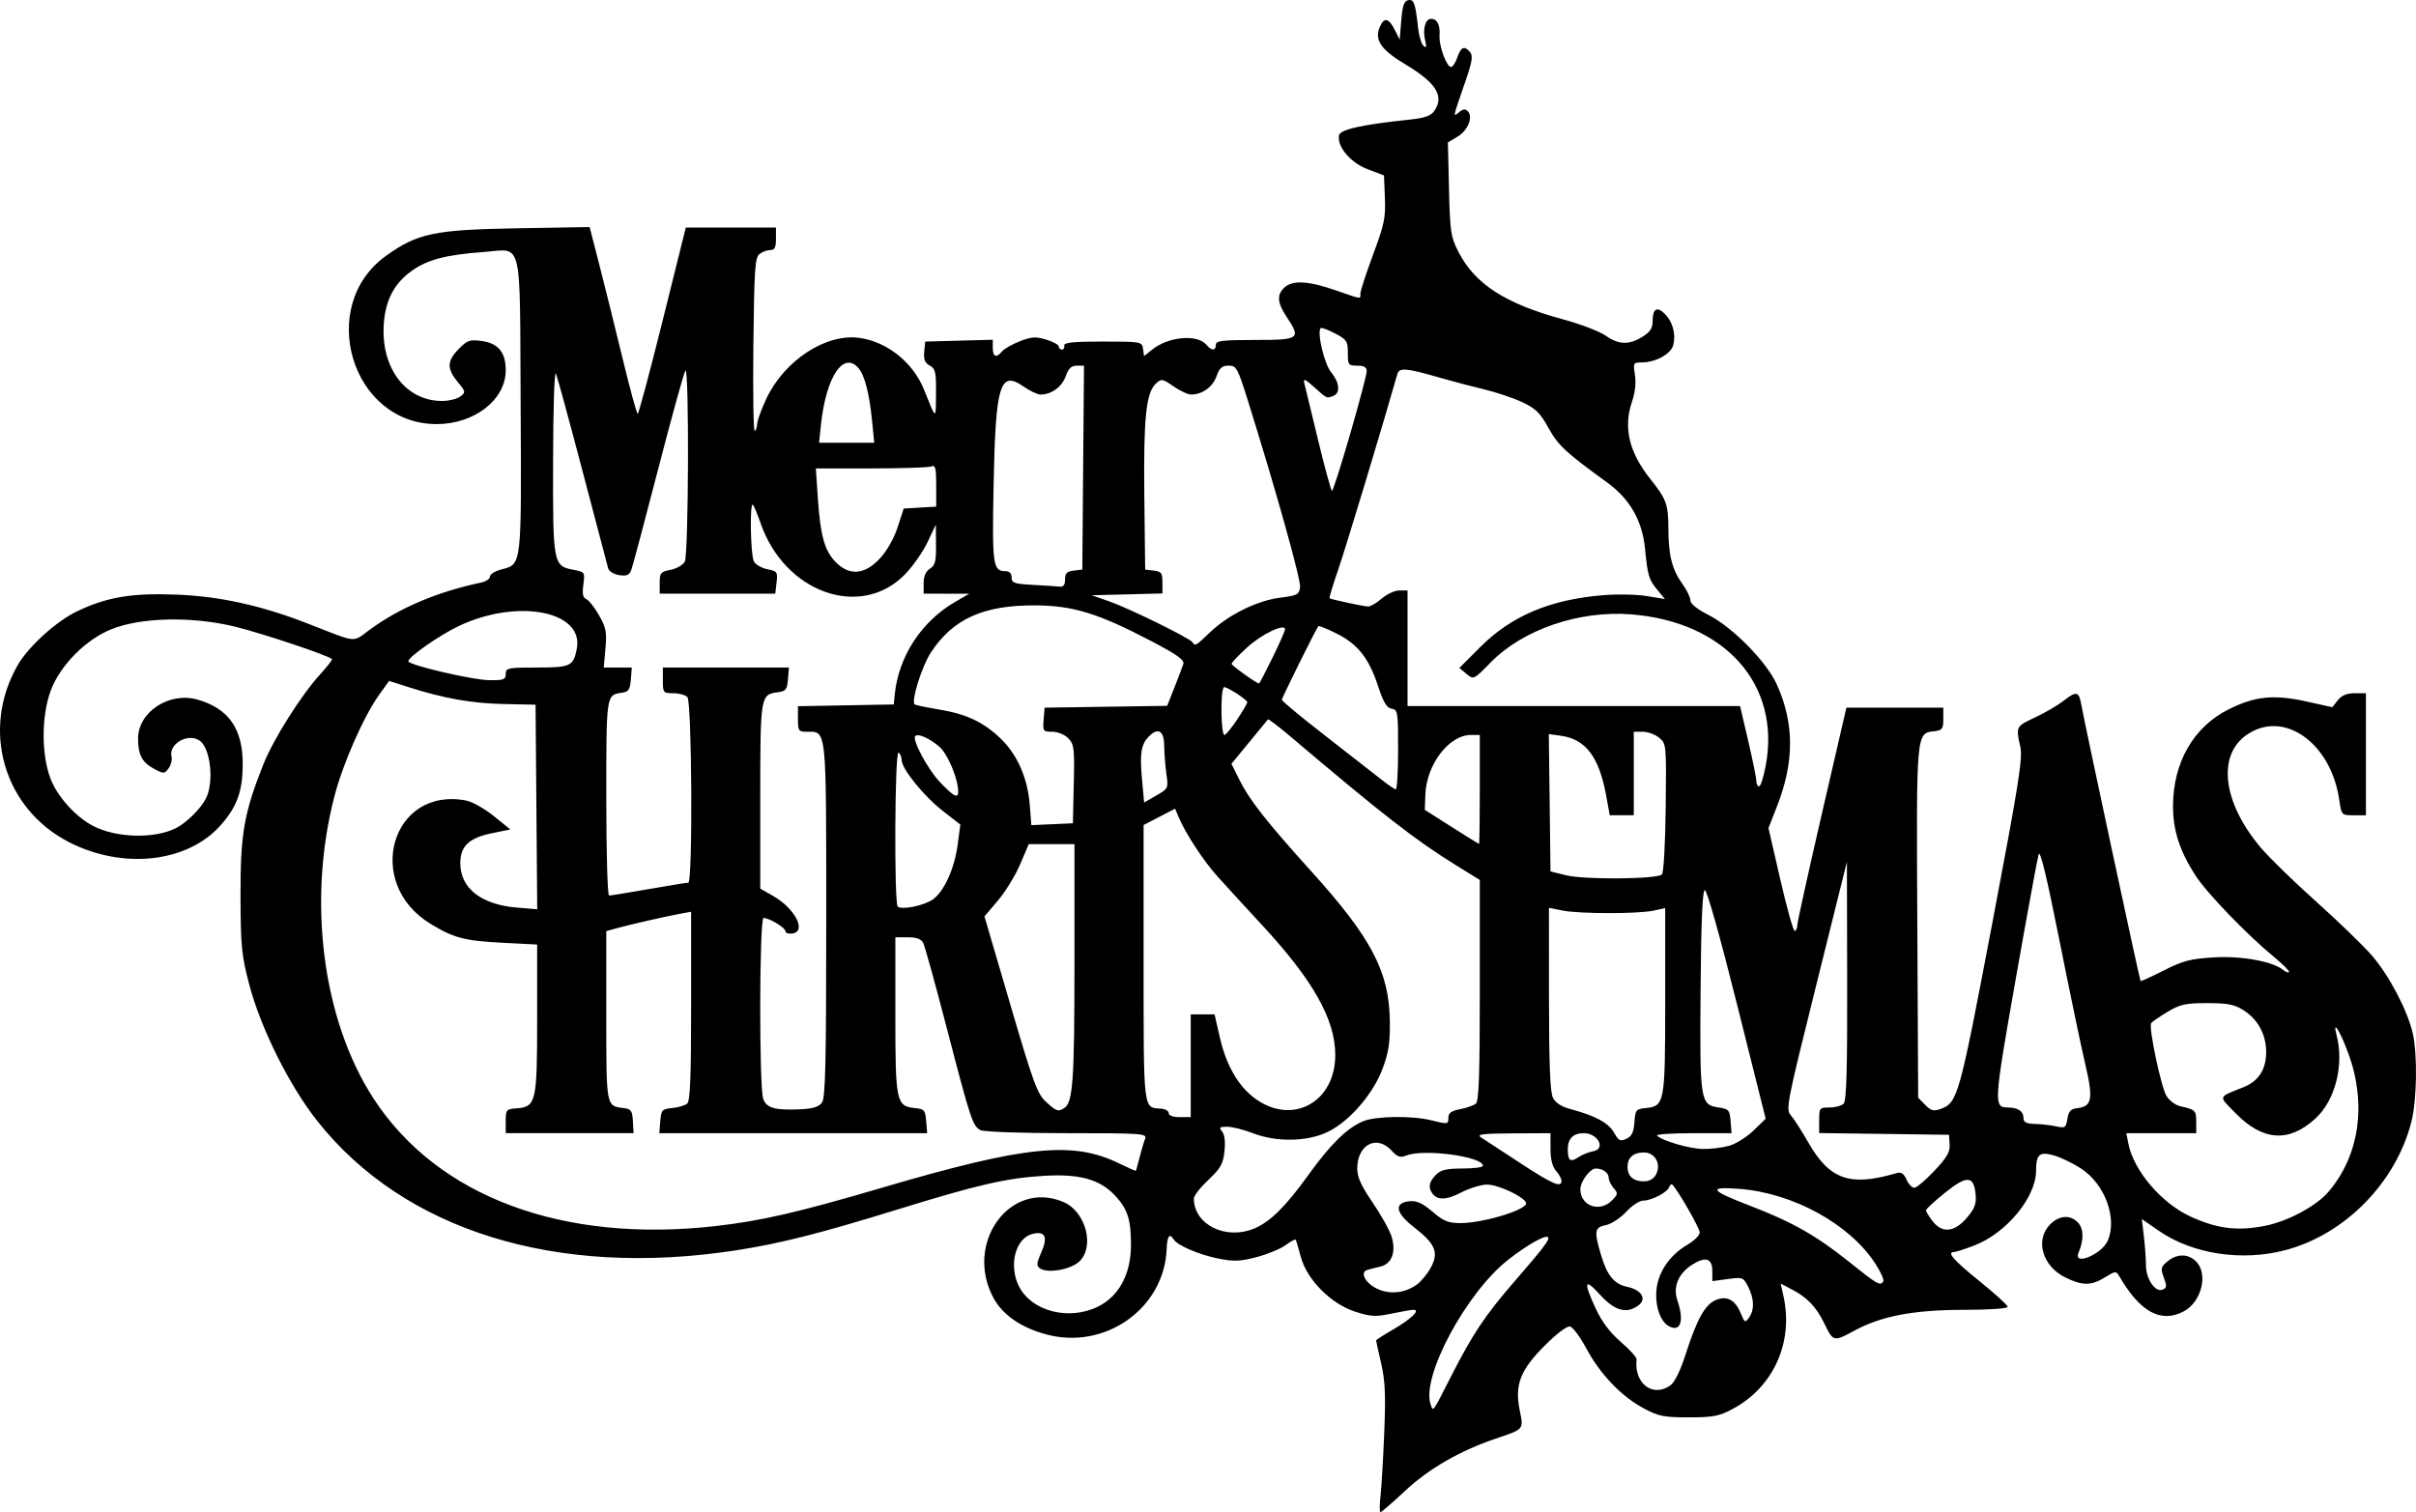 <?xml version="1.0" encoding="UTF-8" standalone="no"?>
<!-- Created with Inkscape (http://www.inkscape.org/) -->

<svg
   version="1.1"
   id="svg1"
   width="15.997in"
   height="10.015in"
   viewBox="0 0 1535.721 961.459"
   sodipodi:docname="images.jpg"
   xml:space="preserve"
   inkscape:version="1.3.2 (091e20e, 2023-11-25, custom)"
   xmlns:inkscape="http://www.inkscape.org/namespaces/inkscape"
   xmlns:sodipodi="http://sodipodi.sourceforge.net/DTD/sodipodi-0.dtd"
   xmlns="http://www.w3.org/2000/svg"
   xmlns:svg="http://www.w3.org/2000/svg"><defs
     id="defs1" /><sodipodi:namedview
     id="namedview1"
     pagecolor="#ffffff"
     bordercolor="#000000"
     borderopacity="0.25"
     inkscape:showpageshadow="2"
     inkscape:pageopacity="0.0"
     inkscape:pagecheckerboard="0"
     inkscape:deskcolor="#d1d1d1"
     inkscape:zoom="0.54115914"
     inkscape:cx="754.86114"
     inkscape:cy="544.20222"
     inkscape:window-width="1920"
     inkscape:window-height="991"
     inkscape:window-x="-9"
     inkscape:window-y="-9"
     inkscape:window-maximized="1"
     inkscape:current-layer="g1"
     inkscape:document-units="in" /><g
     inkscape:groupmode="layer"
     inkscape:label="Image"
     id="g1"
     transform="translate(270.94,124.858)"><path
       style="fill:#000000;stroke-width:2.02"
       d="m 606.528,826.901 c 0.632,-5.335 1.714,-23.482 2.405,-40.328 1.002,-24.422 0.608,-33.448 -1.946,-44.539 -1.762,-7.65 -3.203,-14.224 -3.203,-14.609 0,-0.385 4.748,-3.439 10.552,-6.787 11.54,-6.658 17.847,-12.679 13.282,-12.679 -1.442,0 -7.813,1.096 -14.159,2.436 -9.977,2.107 -13.08,1.94 -22.93,-1.235 -15.487,-4.991 -30.772,-20.401 -34.61,-34.894 -1.487,-5.615 -2.959,-10.54 -3.27,-10.943 -0.311,-0.403 -3.221,1.199 -6.465,3.561 -3.245,2.362 -11.529,5.769 -18.41,7.571 -10.506,2.752 -14.452,2.886 -24.626,0.84 -12.185,-2.451 -25.848,-8.382 -28.175,-12.231 -2.463,-4.074 -4.017,-1.921 -4.303,5.961 -1.386,38.142 -39.41,64.96 -77.154,54.415 -15.778,-4.408 -27.18,-12.362 -32.911,-22.957 -18.911,-34.963 10.618,-75.51 44.463,-61.053 14.136,6.038 20.057,28.207 10.091,37.779 -5.334,5.123 -20.15,7.762 -24.964,4.447 -2.459,-1.694 -2.34,-3.172 0.833,-10.366 4.295,-9.738 2.346,-13.63 -5.782,-11.544 -10.775,2.765 -15.169,20.063 -8.463,33.32 8.028,15.87 31.824,21.962 50.222,12.857 13.404,-6.634 20.943,-20.72 20.968,-39.181 0.022,-16.324 -2.162,-22.964 -10.439,-31.737 -9.381,-9.943 -22.391,-13.549 -44.261,-12.269 -24.267,1.421 -41.998,5.466 -93.007,21.221 -50.641,15.641 -75.445,21.91 -103.942,26.271 -113.68,17.397 -210.419,-12.599 -265.604,-82.358 -17.832,-22.541 -36.061,-59.191 -43.355,-87.167 -4.774,-18.31 -5.334,-24.111 -5.425,-56.153 -0.111,-39.029 2.24,-52.551 14.481,-83.304 6.44,-16.179 23.842,-43.781 36.175,-57.38 4.479,-4.939 7.851,-9.278 7.493,-9.644 -2.247,-2.297 -43.836,-16.234 -61.345,-20.558 -27.278,-6.735 -59.781,-6.095 -78.896,1.555 -16.356,6.546 -32.753,23.208 -38.624,39.249 -5.808,15.869 -5.916,39.804 -0.251,55.284 4.193,11.457 15.867,24.561 27.162,30.49 14.897,7.819 39.58,8.385 53.212,1.22 6.522,-3.428 15.378,-12.274 18.6,-18.579 5.298,-10.368 2.954,-32.097 -3.973,-36.825 -7.47,-5.099 -19.944,2.102 -17.86,10.31 0.48,1.893 -0.358,5.157 -1.864,7.255 -2.579,3.593 -3.101,3.621 -9.025,0.489 -7.851,-4.151 -10.401,-8.909 -10.401,-19.412 0,-16.78 19.693,-29.782 37.543,-24.787 20.154,5.64 29.229,18.774 28.976,41.938 -0.183,16.749 -3.719,26.337 -14.007,37.98 -21.015,23.78 -61.98,28.379 -96.323,10.815 -41.618,-21.285 -56.237,-71.529 -32.739,-112.52 6.744,-11.765 24.324,-27.778 37.482,-34.142 19.103,-9.239 35.046,-11.913 64.034,-10.741 27.524,1.113 53.967,7.026 83.889,18.758 30.893,12.113 27.269,11.763 38.203,3.685 18.952,-14.003 43.276,-24.317 71.153,-30.171 3.021,-0.634 5.493,-2.352 5.493,-3.817 0,-1.465 3.348,-3.515 7.441,-4.555 12.766,-3.245 12.594,-1.751 12.036,-104.664 C 59.42,24.488 61.583,33.511 36.722,35.352 12.677,37.133 1.312,40.05 -8.747,47.025 -20.109,54.903 -25.907,65.702 -26.989,81.002 c -1.986,28.07 13.905,49.091 37.111,49.091 4.22,0 9.365,-1.265 11.434,-2.812 3.628,-2.712 3.571,-3.044 -1.616,-9.345 -6.949,-8.442 -6.785,-13.263 0.711,-20.926 5.394,-5.514 7.044,-6.093 14.46,-5.076 10.683,1.465 15.404,7.191 15.404,18.686 0,18.678 -19.912,34.176 -43.911,34.176 -54.178,0 -76.685,-75.214 -32.047,-107.095 C -5.48,23.442 5.235,21.2 57.707,20.299 l 46.141,-0.792 6.215,24.154 c 3.418,13.285 10.047,40.004 14.732,59.377 4.684,19.373 9.011,35.223 9.615,35.223 0.604,0 7.73,-26.647 15.837,-59.216 l 14.74,-59.216 h 28.651 28.651 v 7.147 c 0,5.534 -0.815,7.147 -3.613,7.147 -1.987,0 -5.079,1.149 -6.87,2.552 -2.841,2.227 -3.336,9.627 -3.877,58.002 -0.341,30.497 0.054,55.023 0.878,54.501 0.824,-0.521 1.499,-2.502 1.5,-4.401 8.7e-4,-1.899 2.555,-8.971 5.676,-15.714 11.393,-24.621 37.956,-42.085 59.433,-39.076 17.643,2.472 34.117,15.708 41.024,32.96 7.84,19.584 7.436,19.444 7.58,2.624 0.119,-13.89 -0.351,-16.019 -3.976,-18.003 -3.082,-1.686 -3.957,-3.877 -3.495,-8.75 l 0.616,-6.501 21.472,-0.58 21.472,-0.58 v 5.174 c 0,5.791 2.303,6.656 5.905,2.218 1.32,-1.625 6.403,-4.518 11.296,-6.429 7.462,-2.913 10.174,-3.082 16.82,-1.046 4.358,1.335 7.924,3.309 7.924,4.387 0,1.078 0.899,1.96 1.997,1.96 1.099,0 1.773,-1.149 1.498,-2.552 -0.378,-1.933 5.559,-2.552 24.468,-2.552 24.424,0 24.981,0.101 25.61,4.627 l 0.642,4.627 5.111,-4.11 c 10.465,-8.416 28.95,-10.001 34.656,-2.972 3.09,3.806 5.886,3.744 5.886,-0.131 0,-2.559 4.106,-3.063 24.967,-3.063 28.321,0 29.291,-0.715 19.974,-14.732 -5.932,-8.924 -6.301,-14.054 -1.341,-18.643 5.133,-4.749 15.233,-4.209 32.3,1.725 17.334,6.027 15.979,5.852 15.979,2.061 0,-1.674 3.632,-12.809 8.072,-24.745 7.097,-19.078 8.002,-23.428 7.49,-35.988 l -0.582,-14.286 -10.387,-3.954 c -10.94,-4.165 -19.557,-14.38 -18.201,-21.577 0.694,-3.682 14.829,-6.815 45.149,-10.005 9.533,-1.003 13.27,-2.349 15.48,-5.574 6.453,-9.419 1.129,-17.835 -18.816,-29.744 -15.203,-9.077 -19.487,-15.484 -15.834,-23.68 2.807,-6.297 5.65,-5.632 9.6,2.246 l 2.996,5.975 0.999,-12.234 c 0.77,-9.428 1.784,-12.386 4.423,-12.898 3.647,-0.707 4.57,1.898 6.281,17.721 0.531,4.909 2.051,9.963 3.378,11.231 1.864,1.781 2.109,0.989 1.076,-3.484 -1.649,-7.141 0.173,-13.609 3.834,-13.609 3.832,0 5.833,3.994 5.337,10.652 -0.482,6.466 4.477,19.977 7.332,19.977 1.047,0 2.844,-2.757 3.993,-6.126 2.296,-6.734 4.574,-7.639 8.149,-3.235 1.834,2.259 1.217,6.162 -2.823,17.867 -8.411,24.367 -8.246,23.588 -4.289,20.27 2.463,-2.065 4.037,-2.251 5.593,-0.66 3.544,3.623 0.082,12.241 -6.503,16.188 l -6.142,3.682 0.704,29.608 c 0.65,27.323 1.113,30.406 5.998,39.947 10.503,20.512 29.791,32.966 66.451,42.905 10.946,2.968 23.063,7.593 26.929,10.278 8.546,5.937 15.009,6.162 23.577,0.821 4.967,-3.096 6.491,-5.464 6.491,-10.081 0,-7.875 2.871,-9.467 7.866,-4.361 4.924,5.034 6.973,12.691 5.263,19.659 -1.408,5.737 -11.218,11.096 -20.31,11.096 -5.055,0 -5.252,0.386 -4.07,7.944 0.774,4.951 0.118,11.202 -1.742,16.592 -5.806,16.822 -2.115,32.475 11.76,49.877 9.959,12.491 11.22,15.986 11.233,31.122 0.014,16.939 2.357,26.185 8.956,35.328 2.758,3.822 5.015,8.498 5.015,10.392 0,2.155 4.297,5.624 11.485,9.271 15.435,7.832 37.069,29.88 43.576,44.411 11.093,24.77 11.09,49.009 -0.008,77.365 l -5.397,13.789 7.517,32.665 c 4.135,17.966 8.242,32.665 9.127,32.665 0.885,0 1.638,-1.608 1.673,-3.573 0.035,-1.965 7.072,-33.896 15.639,-70.957 l 15.577,-67.384 h 30.799 30.799 v 7.147 c 0,6.292 -0.662,7.224 -5.536,7.797 -11.775,1.383 -11.594,-0.62 -10.992,121.53 l 0.55,111.51 4.451,4.549 c 3.663,3.744 5.395,4.205 9.783,2.608 10.891,-3.965 11.828,-7.322 32.674,-117.016 17.097,-89.968 19.657,-106.068 18.018,-113.327 -2.886,-12.778 -2.834,-12.881 9.392,-18.603 6.27,-2.935 14.3,-7.596 17.843,-10.359 8.593,-6.701 10.018,-6.378 11.62,2.634 2.165,12.178 37.012,174.734 37.583,175.317 0.283,0.289 6.951,-2.74 14.818,-6.732 12.209,-6.196 16.899,-7.41 32.035,-8.292 17.645,-1.028 37.484,2.639 44.025,8.139 1.4,1.177 2.968,1.708 3.484,1.18 0.516,-0.528 -3.775,-4.843 -9.536,-9.589 -17.39,-14.326 -42.83,-40.745 -50.035,-51.962 -9.996,-15.561 -14.198,-28.662 -14.152,-44.114 0.083,-27.585 13.014,-50.111 35.169,-61.261 16.78,-8.445 28.792,-9.689 49.467,-5.122 l 16.605,3.668 3.52,-4.444 c 2.432,-3.071 5.736,-4.444 10.69,-4.444 h 7.17 v 38.797 38.797 h -7.763 c -7.732,0 -7.768,-0.038 -9.168,-9.699 -5.342,-36.874 -36.028,-58.05 -59.431,-41.013 -18.361,13.366 -14.335,43.191 9.642,71.441 5.387,6.347 21.14,21.688 35.005,34.092 13.866,12.404 29.778,27.791 35.361,34.195 11.047,12.671 22.922,35.289 26.165,49.835 3.037,13.621 2.571,42.396 -0.907,56.046 -9.852,38.669 -42.198,71.615 -80.126,81.612 -27.685,7.297 -59.006,2.508 -80.415,-12.296 l -10.795,-7.465 1.29,10.987 c 0.71,6.043 1.298,14.331 1.308,18.418 0.02,8.747 5.871,17.326 10.561,15.486 2.696,-1.058 2.818,-2.217 0.81,-7.665 -2.14,-5.806 -1.915,-6.793 2.349,-10.325 6.085,-5.04 13.218,-4.971 18.254,0.178 7.75,7.922 3.298,25.683 -7.924,31.615 -14.544,7.689 -27.766,0.462 -41.066,-22.448 -1.92,-3.307 -2.5,-3.256 -8.988,0.788 -8.737,5.445 -14.403,5.455 -25.335,0.045 -14.492,-7.172 -19.261,-23.756 -9.655,-33.575 5.91,-6.041 13.18,-6.449 17.996,-1.009 3.495,3.948 3.546,10.828 0.14,18.968 -3.571,8.537 14.66,1.054 18.517,-7.6 6.345,-14.237 -1.73,-36.159 -16.956,-46.03 -5.257,-3.408 -13.071,-7.164 -17.365,-8.346 -9.095,-2.504 -11.15,-0.673 -11.199,9.975 -0.077,16.799 -18.968,39.577 -39.26,47.339 -5.97,2.284 -11.72,4.152 -12.777,4.152 -4.96,0 -0.494,5.144 16.054,18.488 9.887,7.973 17.976,15.345 17.976,16.382 0,1.059 -11.848,1.885 -27.049,1.885 -32.569,0 -52.981,3.828 -70.286,13.181 -13.495,7.294 -13.505,7.291 -19.495,-5.013 -4.808,-9.875 -10.646,-16.023 -19.745,-20.792 l -7.744,-4.059 1.748,7.831 c 6.552,29.351 -6.188,57.864 -32.072,71.781 -8.779,4.721 -12.485,5.438 -28.09,5.438 -15.856,0 -19.244,-0.68 -28.723,-5.766 -14.16,-7.597 -27.672,-21.727 -36.434,-38.098 -3.907,-7.3 -8.577,-13.566 -10.379,-13.925 -1.894,-0.377 -8.696,4.793 -16.12,12.252 -15.544,15.617 -19.083,24.832 -15.797,41.139 2.475,12.282 2.926,11.755 -15.384,17.965 -22.701,7.699 -42.599,19.198 -57.637,33.306 -7.856,7.371 -14.82,13.401 -15.476,13.401 -0.655,0 -0.675,-4.365 -0.043,-9.699 z m 44.972,-76.761 c 13.667,-26.824 21.544,-38.641 39.812,-59.721 19.064,-21.998 23.083,-27.292 21.751,-28.653 -1.608,-1.644 -13.221,4.913 -25.082,14.162 -26.972,21.033 -55.935,75.176 -49.452,92.446 1.648,4.391 0.927,5.405 12.971,-18.234 z m 139.428,5.806 c 2.641,-1.891 6.341,-9.501 9.682,-19.909 7.078,-22.054 12.264,-31.398 19.011,-34.256 7.125,-3.017 12.441,-0.216 15.929,8.394 2.431,6.001 2.804,6.195 5.267,2.751 3.532,-4.938 3.347,-11.963 -0.517,-19.602 -3.056,-6.041 -3.519,-6.217 -12.983,-4.933 l -9.814,1.331 v -6.26 c 0,-8.214 -4.213,-9.631 -12.697,-4.271 -8.926,5.64 -12.463,14.167 -9.491,22.884 4.446,13.039 1.994,20.344 -5.46,16.266 -5.591,-3.059 -8.957,-13.263 -7.809,-23.675 1.219,-11.052 8.62,-21.666 19.562,-28.054 4.331,-2.528 7.881,-6.062 7.889,-7.853 0.012,-2.687 -13.905,-26.936 -17.468,-30.435 -0.572,-0.562 -1.447,0.147 -1.945,1.574 -1.191,3.412 -11.206,8.635 -16.559,8.635 -2.325,0 -7.194,3.214 -10.818,7.143 -3.624,3.929 -9.406,7.719 -12.849,8.423 -7.227,1.478 -7.597,3.591 -3.244,18.573 3.878,13.349 8.417,18.933 16.817,20.69 8.99,1.88 12.563,7.621 7.251,11.653 -7.546,5.728 -15.124,3.704 -24.446,-6.529 -10.071,-11.056 -10.87,-8.651 -2.869,8.638 3.908,8.444 9.042,15.271 15.991,21.261 5.629,4.852 10.122,9.822 9.985,11.044 -1.732,15.4 10.294,24.602 21.585,16.517 z M 629.75,691.863 c 2.746,-1.998 6.751,-6.914 8.899,-10.924 5.088,-9.499 2.775,-14.98 -10.746,-25.457 -11.827,-9.165 -12.968,-15.545 -2.96,-16.543 4.682,-0.467 8.236,1.141 14.67,6.636 7.064,6.034 10.053,7.25 17.789,7.241 14.864,-0.018 43.07,-8.718 41.718,-12.867 -1.27,-3.895 -17.766,-11.624 -24.81,-11.624 -3.709,0 -11.159,2.287 -16.555,5.083 -9.565,4.955 -15.247,5.007 -18.487,0.171 -2.461,-3.675 -1.719,-7.101 2.466,-11.38 3.175,-3.246 6.658,-4.084 16.978,-4.084 7.141,0 12.983,-0.779 12.983,-1.732 0,-5.884 -37.354,-10.938 -48.583,-6.573 -4.019,1.562 -5.723,1.01 -9.466,-3.063 -9.501,-10.339 -21.845,-3.882 -21.845,11.427 0,5.449 2.481,10.94 9.711,21.496 5.341,7.798 10.761,17.492 12.044,21.541 3.129,9.877 0.236,17.626 -7.204,19.295 -3.06,0.687 -6.753,1.628 -8.208,2.093 -4.661,1.488 -1.558,7.889 5.646,11.645 8.069,4.207 18.177,3.28 25.96,-2.382 z m 296.442,-2.006 c 0.587,-0.972 -1.695,-6.031 -5.072,-11.244 -16.333,-25.208 -52.391,-45.008 -86.64,-47.574 -20.217,-1.515 -18.59,0.936 7.2,10.84 26.521,10.185 42.073,18.995 62.552,35.437 18.129,14.555 20.072,15.664 21.96,12.54 z m -399.596,-33.712 c 9.961,-4.255 19.895,-14.111 33.941,-33.674 14.161,-19.723 24.541,-29.945 34.904,-34.372 7.834,-3.346 31.037,-3.696 43.298,-0.653 10.769,2.673 10.985,2.638 10.985,-1.776 0,-2.841 1.973,-4.233 7.49,-5.288 4.12,-0.787 8.614,-2.38 9.987,-3.54 1.909,-1.613 2.497,-18.604 2.497,-72.153 V 434.647 L 654.218,425.067 C 628.784,409.326 607.634,392.866 549.23,343.357 c -7.485,-6.345 -13.869,-11.211 -14.188,-10.814 -0.319,0.397 -5.673,6.918 -11.898,14.492 l -11.318,13.77 4.874,9.833 c 6.491,13.096 17.219,26.781 45.796,58.422 38.301,42.406 49.557,63.818 50.008,95.126 0.199,13.8 -0.733,20.009 -4.545,30.301 -6.039,16.303 -21.289,33.865 -35.127,40.453 -13.025,6.201 -32.545,6.495 -47.422,0.714 -5.779,-2.246 -13.089,-4.083 -16.245,-4.084 -4.887,-8.8e-4 -5.367,0.455 -3.237,3.078 1.598,1.969 2.122,6.509 1.452,12.587 -0.888,8.055 -2.453,10.826 -10.245,18.139 -5.058,4.748 -9.197,10.05 -9.197,11.784 0,16.725 20.445,26.767 38.659,18.987 z M 183.918,654.709 c 28.973,-3.29 52.246,-8.649 105.504,-24.295 91.491,-26.878 121.509,-29.962 151.035,-15.517 5.707,2.792 10.5,4.888 10.653,4.657 0.152,-0.23 1.204,-4.095 2.336,-8.587 1.132,-4.492 2.711,-9.776 3.509,-11.741 1.359,-3.349 -1.771,-3.573 -49.827,-3.573 -29.007,0 -52.837,-0.853 -54.867,-1.964 -4.967,-2.718 -6.227,-6.533 -21.258,-64.399 -7.293,-28.077 -14.096,-52.656 -15.118,-54.622 -1.291,-2.483 -4.274,-3.573 -9.777,-3.573 h -7.919 v 49.573 c 0,55.215 0.559,57.853 12.509,59.032 5.897,0.582 6.52,1.311 7.085,8.295 l 0.62,7.657 h -85.129 -85.129 l 0.62,-7.657 c 0.576,-7.114 1.115,-7.705 7.603,-8.335 3.841,-0.373 8.11,-1.634 9.487,-2.802 1.904,-1.615 2.505,-16.501 2.505,-62.061 v -59.936 l -6.491,1.186 c -9.192,1.68 -31.098,6.656 -39.947,9.074 l -7.49,2.047 v 53.782 c 0,57.926 -0.098,57.392 10.734,58.696 5.086,0.612 5.792,1.565 6.184,8.348 l 0.443,7.657 H 91.153 50.515 l 0.004,-7.657 c 0.004,-7.183 0.406,-7.685 6.491,-8.108 C 69.859,578.994 70.489,576.344 70.489,523.201 V 475.704 L 49.017,474.605 C 24.169,473.334 17.563,471.604 2.564,462.441 -39.922,436.487 -22.053,375.049 25.338,384.138 c 3.867,0.742 11.777,5.184 17.578,9.872 l 10.547,8.523 -11.669,2.39 c -14.668,3.004 -20.151,8.209 -20.151,19.131 0,15.866 13.368,26.312 36.055,28.174 l 12.846,1.054 -0.528,-65.039 -0.528,-65.039 -19.974,-0.411 C 29.058,322.373 11.225,319.229 -11.017,312.122 l -12.597,-4.025 -6.124,8.5 c -9.847,13.668 -23.135,43.719 -28.588,64.653 -17.437,66.94 -7.559,142.877 25.074,192.755 40.703,62.214 120.112,91.723 217.171,80.703 z m 795.273,-5.143 c 4.994,-5.815 6.181,-8.855 5.7,-14.597 -1.04,-12.392 -5.421,-12.75 -19.332,-1.577 -6.73,5.405 -12.236,10.487 -12.236,11.293 0,0.806 1.863,3.886 4.14,6.846 6.08,7.902 13.858,7.199 21.728,-1.965 z m 188.981,5.125 c 14.614,-2.737 33,-12.477 40.888,-21.661 19.815,-23.072 24.546,-55.995 12.677,-88.231 -5.353,-14.538 -10.213,-22.013 -7.428,-11.425 4.903,18.642 -0.799,41.29 -13.305,52.84 -16.881,15.591 -33.583,14.505 -50.94,-3.314 -11.047,-11.341 -11.556,-9.759 5.337,-16.605 9.573,-3.879 14.3,-11.48 14.134,-22.724 -0.163,-11.035 -5.299,-20.316 -14.478,-26.163 -5.667,-3.61 -10.017,-4.453 -22.97,-4.453 -13.851,0 -17.228,0.751 -25.363,5.64 -5.161,3.102 -9.79,6.318 -10.287,7.147 -1.679,2.803 6.413,41.039 9.805,46.331 1.851,2.889 5.728,5.777 8.614,6.419 9.675,2.153 10.241,2.702 10.241,9.951 v 7.211 h -22.221 -22.221 l 1.294,6.614 c 3.385,17.304 21.204,38.118 39.85,46.551 16.757,7.578 28.996,9.128 46.373,5.874 z M 753.749,638.367 c 3.811,-3.896 3.894,-4.547 0.999,-7.818 -1.737,-1.962 -3.159,-5.005 -3.159,-6.762 0,-2.971 -3.883,-5.673 -8.153,-5.673 -3.633,0 -9.823,8.272 -9.823,13.127 0,10.742 12.331,15.106 20.136,7.126 z m 204.841,-18.722 c 8.029,-8.502 10.046,-11.988 9.745,-16.846 l -0.379,-6.126 -41.272,-0.552 -41.272,-0.552 v -8.126 c 0,-7.832 0.239,-8.126 6.591,-8.126 3.625,0 7.67,-1.103 8.988,-2.45 1.784,-1.824 2.353,-21.783 2.224,-78.104 l -0.172,-75.653 -19.547,78.614 c -18.889,75.967 -19.427,78.752 -15.991,82.698 1.956,2.246 6.794,9.767 10.751,16.714 13.724,24.09 26.547,28.641 56.209,19.952 3.095,-0.907 4.691,0.092 6.449,4.036 1.285,2.883 3.509,5.241 4.944,5.241 1.434,0 7.164,-4.824 12.732,-10.72 z m -236.961,6.287 c 0,-1.315 -1.573,-4.168 -3.495,-6.34 -2.327,-2.629 -3.495,-7.29 -3.495,-13.944 v -9.995 l -23.968,0.12 c -19.335,0.097 -23.246,0.59 -20.231,2.552 2.056,1.338 13.206,8.635 24.779,16.215 20.806,13.628 26.411,16.046 26.411,11.391 z m 60.056,-3.992 c 3.485,-6.657 -0.554,-14.035 -7.682,-14.035 -6.693,0 -10.429,3.291 -10.429,9.189 0,5.868 3.728,9.189 10.316,9.189 3.588,0 6.319,-1.521 7.795,-4.342 z m -40.015,-14.77 c 8.358,-1.433 3.188,-11.516 -5.904,-11.516 -6.768,0 -10.142,3.419 -10.142,10.278 0,7.241 1.631,8.439 6.788,4.985 2.383,-1.596 6.549,-3.282 9.259,-3.746 z m 86.572,-3.527 c 4.259,-1.209 11.212,-5.568 15.452,-9.688 l 7.709,-7.49 -18.292,-73.052 c -11.088,-44.279 -19.141,-72.763 -20.446,-72.319 -1.463,0.498 -2.309,20.962 -2.638,63.863 -0.543,70.682 -0.241,72.63 11.523,74.361 6.364,0.936 6.989,1.655 7.558,8.678 l 0.62,7.657 h -24.422 c -13.432,0 -23.759,0.689 -22.949,1.531 3.149,3.274 20.605,8.369 29.153,8.509 4.943,0.081 12.472,-0.842 16.731,-2.051 z m -60.275,-14.906 c 0.56,-7.824 1.042,-8.441 7.066,-9.036 12.193,-1.203 12.509,-2.93 12.509,-68.314 v -58.854 l -7.49,1.624 c -9.864,2.139 -47.159,2.083 -57.923,-0.087 l -8.489,-1.711 0.029,57.864 c 0.021,41.825 0.713,59.243 2.497,62.838 1.675,3.376 5.354,5.741 11.455,7.364 15.472,4.114 23.939,8.719 27.415,14.912 2.902,5.17 3.963,5.696 7.843,3.888 3.409,-1.588 4.631,-4.107 5.087,-10.488 z m 281.73,-9.044 c 9.207,-1.083 10.03,-5.971 4.772,-28.318 -2.594,-11.023 -9.991,-46.516 -16.438,-78.872 -7.999,-40.144 -12.169,-57.332 -13.13,-54.111 -0.774,2.596 -7.374,38.544 -14.665,79.885 -13.835,78.44 -13.992,81.042 -4.9,81.042 6.236,0 9.906,2.35 9.906,6.344 0,3.062 1.556,3.916 7.49,4.107 4.12,0.133 10.187,0.841 13.482,1.574 5.492,1.221 6.075,0.818 6.991,-4.836 0.793,-4.9 2.128,-6.301 6.492,-6.814 z M 485.94,552.773 v -32.671 h 7.573 7.573 l 3.377,14.709 c 4.124,17.964 11.845,31.221 22.745,39.053 23.561,16.929 50.612,2.01 50.612,-27.913 0,-22.538 -14.005,-47.454 -46.299,-82.369 -11.337,-12.257 -24.362,-26.476 -28.943,-31.597 -8.581,-9.591 -19.982,-27.029 -24.189,-36.997 l -2.389,-5.661 -10.009,5.185 -10.009,5.185 v 87.518 c 0,94.983 -0.333,92.161 10.941,92.826 2.769,0.164 5.036,1.446 5.037,2.85 8.5e-4,1.555 2.732,2.552 6.992,2.552 h 6.991 z m -234.391,23.409 c 2.187,-3.057 2.697,-25.005 2.697,-116.036 0,-123.79 0.416,-119.734 -12.294,-119.734 -5.292,0 -5.683,-0.558 -5.683,-8.115 v -8.115 l 30.46,-0.564 30.46,-0.564 0.597,-6.126 c 2.363,-24.263 16.844,-46.559 38.352,-59.051 l 8.988,-5.22 -14.481,-0.025 -14.481,-0.025 v -6.656 c 0,-4.444 1.327,-7.503 3.995,-9.206 3.327,-2.124 3.974,-4.682 3.874,-15.295 l -0.121,-12.745 -5.315,11.231 c -2.923,6.177 -9.385,15.391 -14.36,20.476 -28.142,28.766 -76.507,11.538 -91.738,-32.677 -1.946,-5.65 -4.135,-10.883 -4.864,-11.628 -2.115,-2.163 -1.531,31.873 0.618,35.977 1.069,2.042 4.932,4.285 8.585,4.986 6.232,1.195 6.592,1.714 5.828,8.405 l -0.814,7.131 h -36.733 -36.733 v -6.92 c 0,-6.287 0.637,-7.042 6.966,-8.256 3.832,-0.735 7.876,-3.074 8.988,-5.198 2.434,-4.649 2.817,-124.323 0.389,-121.439 -0.898,1.067 -8.636,29.02 -17.195,62.118 -8.559,33.098 -16.286,62.124 -17.171,64.503 -1.276,3.432 -2.868,4.137 -7.706,3.41 -3.385,-0.508 -6.51,-2.406 -7.024,-4.266 -0.51,-1.843 -7.805,-29.539 -16.212,-61.546 -8.407,-32.007 -16.048,-60.033 -16.98,-62.279 -0.985,-2.374 -1.752,20.736 -1.83,55.188 -0.151,66.174 0.013,67.043 13.133,69.559 7.017,1.346 7.14,1.535 6.107,9.402 -0.768,5.853 -0.274,8.335 1.823,9.157 1.582,0.621 5.219,5.215 8.082,10.21 4.522,7.889 5.065,10.674 4.131,21.201 l -1.075,12.119 h 8.919 8.919 l -0.62,7.657 c -0.519,6.406 -1.436,7.773 -5.613,8.363 -10.084,1.426 -9.987,0.773 -9.987,66.928 0,35.429 0.771,62.029 1.799,62.029 0.989,0 12.314,-1.838 25.166,-4.084 12.852,-2.246 24.176,-4.084 25.166,-4.084 2.892,0 2.309,-115.051 -0.598,-118.023 -1.318,-1.348 -5.363,-2.45 -8.988,-2.45 -6.358,0 -6.591,-0.289 -6.591,-8.168 v -8.168 h 40.068 40.068 l -0.62,7.497 c -0.548,6.623 -1.319,7.586 -6.612,8.26 -10.81,1.377 -10.985,2.435 -10.985,66.158 v 58.673 l 8.312,4.747 c 13.821,7.894 21.268,22.455 12.161,23.777 -2.472,0.359 -4.494,-0.307 -4.494,-1.479 0,-2.213 -10.208,-8.362 -13.882,-8.362 -2.699,0 -2.889,107.867 -0.203,115.09 2.163,5.816 7.527,7.281 23.872,6.52 7.784,-0.362 11.536,-1.551 13.482,-4.273 z m 154.033,3.472 c 5.468,-3.548 6.455,-17.565 6.455,-91.698 v -76.075 H 397.502 382.966 l -5.469,12.833 c -3.008,7.058 -9.338,17.396 -14.068,22.972 l -8.599,10.139 16.455,56.116 c 14.621,49.863 17.144,56.746 22.643,61.768 6.665,6.088 7.774,6.463 11.654,3.946 z M 322.156,446.94 c 7.085,-5.14 13.625,-19.643 15.627,-34.652 l 1.716,-12.864 -11.147,-8.662 c -12.055,-9.367 -26.142,-26.796 -26.159,-32.363 -0.006,-1.899 -0.909,-4.021 -2.007,-4.715 -2.361,-1.492 -2.855,95.43 -0.499,97.848 2.342,2.404 16.938,-0.58 22.47,-4.593 z m 463.311,-15.787 c 1.091,-1.116 2.138,-19.72 2.395,-42.55 0.451,-40.158 0.409,-40.606 -4.148,-44.379 -2.532,-2.096 -7.201,-3.811 -10.375,-3.811 h -5.771 v 26.545 26.545 h -7.637 -7.637 l -2.264,-12.447 c -4.473,-24.59 -13.028,-35.935 -28.718,-38.087 l -7.754,-1.063 0.54,43.652 0.54,43.652 9.987,2.487 c 11.558,2.878 57.901,2.464 60.842,-0.544 z M 669.697,377.167 v -34.713 h -5.697 c -13.904,0 -28.267,18.877 -28.926,38.017 l -0.331,9.616 16.978,10.781 c 9.338,5.93 17.202,10.833 17.477,10.896 0.275,0.064 0.499,-15.505 0.499,-34.597 z M 411.599,373.656 c 0.512,-22.783 0.208,-25.312 -3.495,-29.097 -2.309,-2.361 -6.688,-4.146 -10.168,-4.146 -5.842,0 -6.085,-0.339 -5.493,-7.657 l 0.62,-7.657 38.949,-0.582 38.949,-0.582 4.63,-11.67 c 2.546,-6.418 5.093,-13.16 5.659,-14.982 0.785,-2.527 -4.138,-6.014 -20.773,-14.713 -33.468,-17.501 -49.401,-22.387 -73.404,-22.506 -32.92,-0.164 -52.213,8.539 -66.273,29.896 -5.688,8.64 -12.634,30.702 -10.389,32.997 0.483,0.493 7.128,1.918 14.768,3.166 17.885,2.921 28.477,7.805 39.548,18.238 10.867,10.24 17.542,25.283 18.901,42.591 l 1.009,12.85 13.202,-0.597 13.202,-0.597 z m 58.877,-6.517 c -0.725,-5.154 -1.362,-13.273 -1.416,-18.042 -0.107,-9.425 -3.937,-11.615 -9.811,-5.61 -4.843,4.951 -5.778,10.768 -4.307,26.813 l 1.384,15.097 7.734,-4.444 c 7.633,-4.386 7.717,-4.566 6.416,-13.814 z m -132.341,11.419 c 0,-8.189 -6.644,-24.05 -12.006,-28.663 -6.18,-5.316 -13.519,-8.572 -15.276,-6.776 -2.221,2.271 7.982,21.279 15.809,29.454 8.67,9.054 11.473,10.517 11.473,5.986 z M 617.766,351.785 c 0,-24.063 -0.214,-25.416 -4.118,-26.035 -3.109,-0.493 -5.204,-3.963 -8.554,-14.171 -5.866,-17.877 -12.901,-26.845 -26.326,-33.56 -6.088,-3.045 -11.347,-5.184 -11.688,-4.753 -1.663,2.101 -23.216,45.57 -23.216,46.824 0,0.794 12.283,10.975 27.295,22.624 15.013,11.649 30.966,24.105 35.453,27.68 4.487,3.575 8.832,6.561 9.656,6.636 0.824,0.075 1.498,-11.285 1.498,-25.245 z m 233.721,9.905 c 9.509,-51.521 -25.977,-91.244 -85.703,-95.933 -32.957,-2.587 -68.725,9.661 -89.13,30.522 -10.872,11.115 -10.909,11.132 -15.419,7.35 l -4.521,-3.791 13.081,-13.105 c 20.057,-20.094 44.646,-30.454 78.798,-33.2 8.788,-0.707 21.107,-0.43 27.375,0.614 l 11.396,1.899 -4.905,-5.96 c -5.307,-6.448 -6.086,-9.063 -7.723,-25.941 -1.732,-17.858 -9.567,-31.655 -23.879,-42.055 -26.854,-19.514 -31.35,-23.696 -37.559,-34.944 -5.244,-9.5 -8.109,-12.303 -16.659,-16.305 -5.679,-2.658 -16.536,-6.31 -24.126,-8.114 -7.59,-1.805 -20.092,-5.097 -27.782,-7.316 -22.081,-6.372 -26.228,-6.727 -27.468,-2.353 -8.843,31.201 -32.779,110.392 -37.501,124.068 -3.407,9.869 -5.912,18.144 -5.567,18.389 1.167,0.83 21.884,5.262 24.595,5.262 1.48,0 5.361,-2.297 8.625,-5.105 3.264,-2.808 8.276,-5.105 11.139,-5.105 h 5.204 v 36.755 36.755 H 729.444 835.13 l 5.168,22.094 c 2.842,12.152 5.168,23.638 5.168,25.524 0,1.886 0.797,3.43 1.771,3.43 0.974,0 2.887,-6.046 4.251,-13.436 z M 515.401,332.709 c 3.57,-5.356 6.491,-10.333 6.491,-11.06 0,-1.646 -13.927,-10.566 -14.903,-9.546 -2.275,2.379 -1.887,30.354 0.422,30.347 0.824,-0.002 4.419,-4.386 7.989,-9.741 z m 22.448,-39.216 c 4.406,-8.96 8.012,-17.143 8.012,-18.186 0,-4.085 -14.919,3.065 -24.206,11.601 -5.362,4.928 -9.742,9.565 -9.735,10.303 0.012,1.091 15.778,12.428 17.44,12.54 0.262,0.018 4.082,-7.298 8.489,-16.258 z M 50.515,303.657 c 0,-3.808 1.332,-4.084 19.729,-4.084 21.521,0 23.275,-0.821 25.445,-11.912 4.699,-24.017 -37.71,-32.201 -75.008,-14.475 -12.302,5.847 -32.084,19.663 -32.084,22.408 0,2.378 40.748,11.908 51.432,12.028 9.193,0.104 10.486,-0.385 10.486,-3.965 z M 498.337,277.068 c 11.518,-11.031 29.89,-20.076 44.528,-21.924 10.913,-1.378 12.037,-1.98 12.58,-6.741 0.545,-4.788 -15.228,-61.194 -32.941,-117.798 -6.774,-21.647 -7.494,-22.972 -12.487,-22.972 -4.195,0 -5.801,1.422 -7.713,6.826 -2.39,6.757 -9.105,11.551 -16.179,11.551 -1.992,0 -6.998,-2.342 -11.125,-5.205 -7.035,-4.881 -7.731,-4.994 -11.169,-1.814 -6.288,5.817 -7.957,21.931 -7.391,71.344 l 0.538,46.96 5.493,0.646 c 4.791,0.564 5.493,1.533 5.493,7.59 v 6.944 l -22.47,0.577 -22.47,0.577 10.985,3.827 c 12.644,4.405 51.567,23.526 53.121,26.097 1.57,2.596 1.958,2.372 11.207,-6.486 z m -92.291,-33.511 c 0,-3.903 1.179,-5.108 5.493,-5.615 l 5.493,-0.646 0.527,-64.831 0.527,-64.831 h -4.62 c -3.426,0 -5.244,1.765 -7.035,6.826 -2.367,6.691 -9.096,11.551 -15.994,11.551 -1.89,0 -6.843,-2.366 -11.006,-5.258 -14.785,-10.271 -17.552,-0.996 -18.797,62.987 -0.991,50.937 -0.477,54.577 7.707,54.577 2.389,0 3.75,1.448 3.75,3.991 0,3.495 1.675,4.079 13.482,4.705 7.415,0.393 15.055,0.894 16.978,1.114 2.479,0.284 3.495,-1.046 3.495,-4.569 z M 288.297,230.291 c 4.531,-4.869 8.987,-12.698 11.333,-19.909 l 3.865,-11.884 10.329,-0.617 10.329,-0.617 v -13.384 c 0,-11.366 -0.476,-13.197 -3.159,-12.145 -1.738,0.682 -18.951,1.239 -38.251,1.239 h -35.092 l 1.266,18.888 c 1.603,23.913 4.258,33.422 11.355,40.678 8.672,8.866 18.41,8.085 28.025,-2.248 z m 299.015,-79.28 c 5.771,-19.928 10.489,-37.84 10.486,-39.805 -0.004,-2.608 -1.625,-3.573 -5.998,-3.573 -5.654,0 -5.992,-0.458 -5.992,-8.126 0,-7.457 -0.674,-8.478 -8.183,-12.394 -4.501,-2.347 -8.59,-3.852 -9.088,-3.343 -2.467,2.522 2.283,22.711 6.567,27.916 5.432,6.6 6.124,13.333 1.553,15.127 -4.4,1.726 -3.896,1.951 -12.105,-5.397 -6.064,-5.428 -7.227,-5.893 -6.387,-2.552 0.565,2.246 4.515,18.556 8.777,36.244 4.263,17.688 8.229,32.155 8.815,32.148 0.585,-0.007 5.785,-16.317 11.556,-36.244 z m -303.911,-8.155 c -1.729,-17.553 -4.717,-29.155 -8.678,-33.692 -9.569,-10.96 -20.573,5.57 -23.789,35.734 l -1.252,11.741 h 17.538 17.538 z"
       id="path1" /></g></svg>
